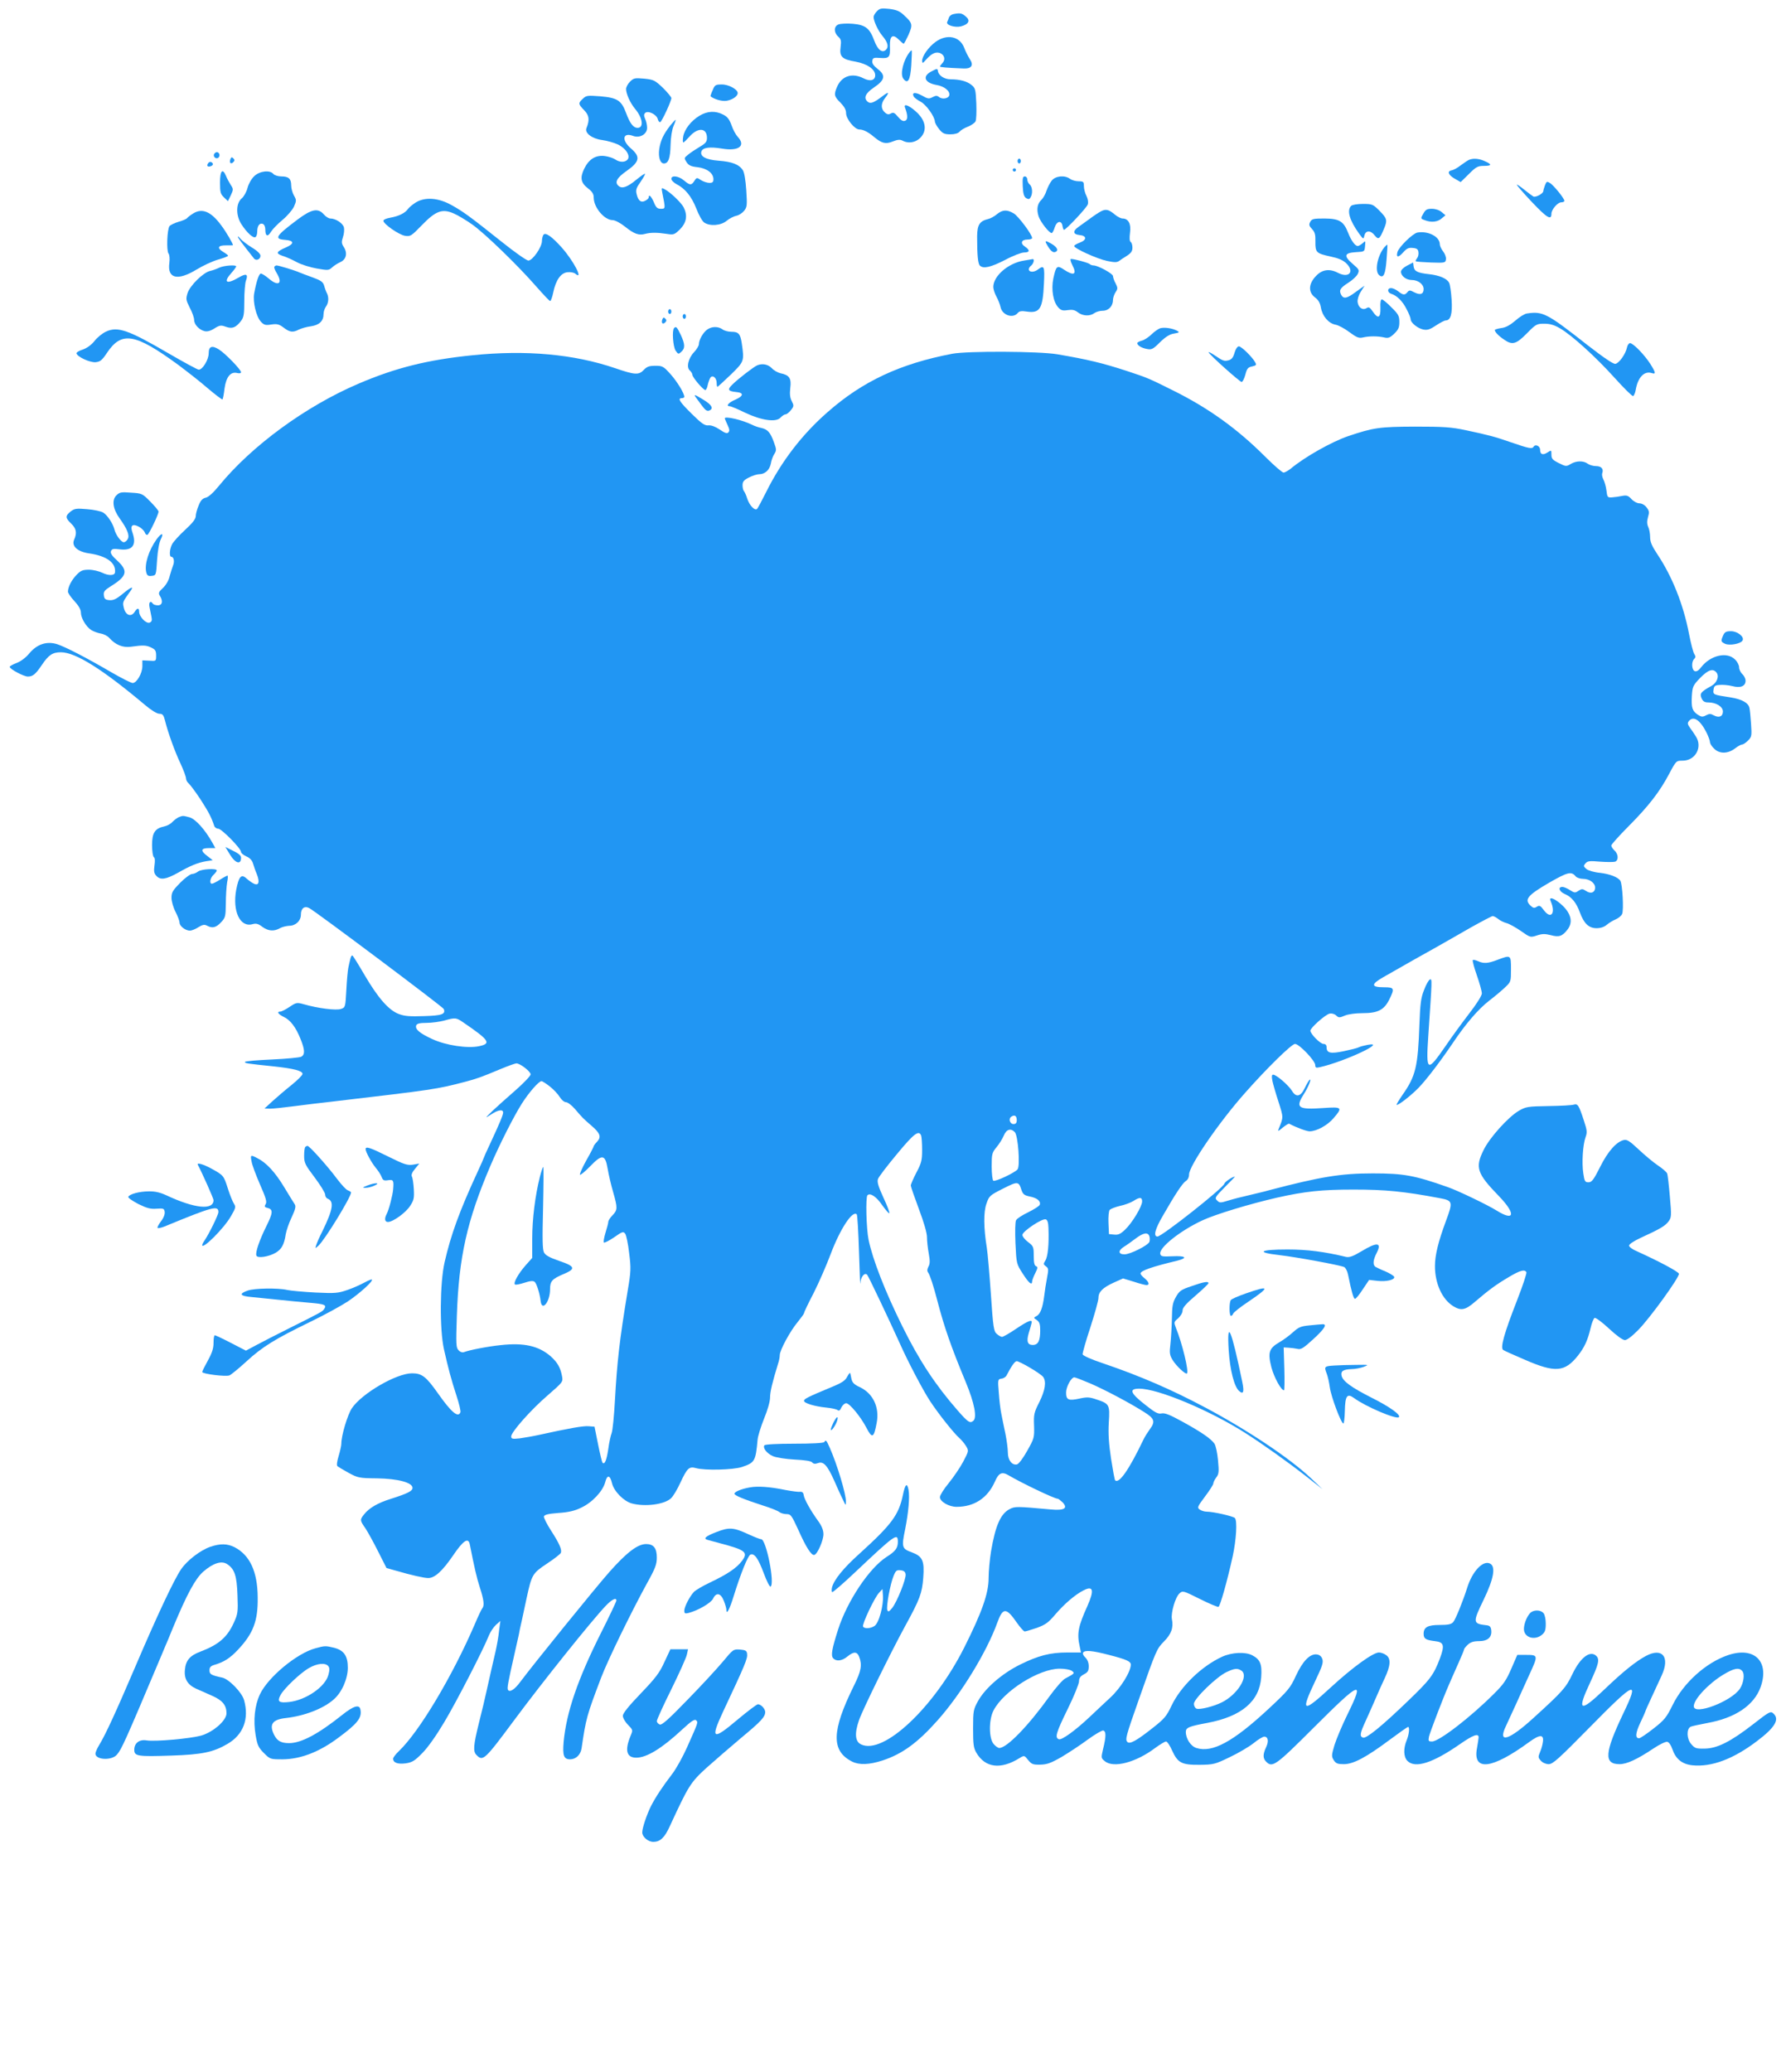 <?xml version="1.0" standalone="no"?>
<!DOCTYPE svg PUBLIC "-//W3C//DTD SVG 20010904//EN"
 "http://www.w3.org/TR/2001/REC-SVG-20010904/DTD/svg10.dtd">
<svg version="1.0" xmlns="http://www.w3.org/2000/svg"
 width="1104pt" height="1280pt" viewBox="0 0 1104 1280"
 preserveAspectRatio="xMidYMid meet">
<g transform="translate(0,1280) scale(0.1,-0.1)"
fill="#2196f3" stroke="none">
<path d="M5421 12731 c-12 -12 -21 -28 -21 -36 0 -25 28 -85 54 -116 34 -40
41 -68 23 -86 -23 -23 -51 -2 -72 54 -29 79 -55 99 -133 106 -36 3 -76 1 -89
-4 -29 -11 -30 -49 -2 -75 18 -16 20 -26 15 -65 -8 -59 9 -76 93 -90 71 -13
121 -47 121 -84 0 -32 -31 -40 -72 -19 -70 36 -135 15 -164 -53 -20 -47 -18
-59 21 -97 24 -25 35 -44 35 -65 0 -36 53 -101 82 -101 24 0 54 -15 92 -47 47
-39 71 -45 115 -27 30 12 44 13 60 5 48 -26 109 -3 131 49 17 42 -2 92 -53
135 -44 38 -74 46 -62 18 17 -46 17 -73 0 -79 -13 -5 -25 2 -44 24 -21 26 -29
29 -44 21 -14 -8 -23 -7 -38 7 -25 22 -24 55 1 87 29 37 24 43 -12 15 -56 -43
-77 -51 -94 -37 -28 23 -15 53 39 89 68 46 73 75 22 114 -25 20 -35 34 -33 49
3 20 8 22 49 19 56 -4 63 4 60 73 -2 64 17 78 55 40 14 -14 27 -25 30 -25 3 0
16 25 30 55 27 63 25 72 -28 121 -26 25 -45 33 -90 39 -49 5 -59 4 -77 -14z"/>
<path d="M5894 12713 c-12 -2 -25 -12 -28 -21 -3 -9 -8 -22 -11 -28 -9 -19 48
-36 85 -27 49 13 60 37 29 62 -24 20 -34 22 -75 14z"/>
<path d="M5783 12541 c-44 -32 -83 -88 -83 -117 1 -17 4 -16 24 7 13 15 32 32
43 37 45 25 92 -21 59 -57 -9 -10 -16 -20 -16 -22 0 -4 41 -8 144 -12 52 -3
67 20 40 59 -10 16 -26 47 -34 69 -27 71 -107 87 -177 36z"/>
<path d="M5623 12478 c-39 -49 -60 -135 -40 -163 28 -38 44 -12 50 82 3 48 4
89 3 91 -2 1 -8 -3 -13 -10z"/>
<path d="M5758 12359 c-59 -30 -43 -71 31 -84 48 -8 84 -37 79 -63 -4 -21 -44
-28 -64 -11 -12 9 -20 9 -39 -1 -22 -12 -30 -11 -65 9 -41 23 -66 21 -52 -5 4
-8 23 -22 42 -32 34 -17 88 -92 89 -124 1 -9 13 -30 27 -47 21 -26 33 -31 69
-31 27 0 47 6 56 16 7 9 30 23 51 31 21 8 43 23 48 33 5 9 7 59 5 111 -4 88
-6 95 -31 115 -27 22 -72 34 -129 34 -37 0 -72 23 -77 49 -3 19 -4 19 -40 0z"/>
<path d="M3894 12295 c-13 -13 -24 -33 -24 -45 0 -30 26 -87 56 -123 47 -56
55 -117 15 -117 -26 0 -47 27 -71 92 -29 78 -54 94 -160 103 -78 6 -87 5 -107
-15 -30 -27 -29 -33 8 -71 31 -32 35 -59 14 -111 -12 -30 35 -65 96 -73 30 -4
73 -16 97 -27 50 -23 81 -71 61 -94 -15 -18 -49 -18 -76 1 -12 8 -41 18 -65
21 -56 7 -98 -19 -127 -79 -27 -56 -21 -87 25 -122 25 -19 34 -34 34 -56 0
-61 66 -139 117 -139 14 0 47 -17 76 -40 56 -45 85 -56 125 -45 34 9 74 9 133
0 44 -7 48 -5 83 29 40 41 47 85 22 135 -16 30 -81 92 -116 111 -22 12 -22 11
-16 -21 20 -100 20 -99 -9 -99 -21 0 -30 7 -43 40 -16 37 -32 53 -32 30 0 -5
-9 -14 -21 -20 -26 -15 -45 0 -54 42 -6 25 -1 39 25 75 17 25 29 47 27 49 -2
3 -26 -14 -53 -36 -56 -46 -88 -58 -110 -39 -27 22 -11 51 51 94 79 56 85 86
26 137 -61 52 -52 103 13 78 41 -15 86 11 86 50 0 16 -5 41 -12 55 -8 19 -9
28 0 37 17 17 71 -9 78 -38 3 -13 11 -21 16 -18 11 7 68 130 68 148 0 6 -24
35 -52 63 -50 47 -57 51 -116 57 -58 5 -65 4 -88 -19z"/>
<path d="M4405 12242 c-9 -19 -14 -36 -13 -37 22 -18 70 -32 98 -28 37 6 70
28 70 48 0 23 -57 54 -99 53 -38 0 -43 -3 -56 -36z"/>
<path d="M4324 12085 c-52 -31 -94 -85 -101 -130 -3 -19 -3 -35 1 -35 4 0 20
16 37 35 53 60 109 56 109 -7 0 -24 -8 -34 -46 -56 -25 -15 -57 -36 -71 -48
-25 -20 -25 -21 -9 -46 13 -20 28 -27 68 -31 58 -7 98 -37 98 -74 0 -18 -5
-23 -25 -23 -14 0 -37 8 -52 17 -25 17 -27 17 -41 -5 -18 -28 -27 -28 -64 3
-33 28 -78 34 -78 10 0 -9 15 -24 32 -33 54 -28 92 -75 122 -150 15 -40 37
-79 49 -87 35 -24 104 -19 139 11 17 14 44 28 60 31 16 3 37 17 48 31 18 22
19 35 13 126 -4 62 -12 110 -21 124 -23 36 -67 53 -150 59 -79 6 -117 27 -106
58 9 24 52 29 126 17 105 -18 151 17 97 74 -11 12 -28 43 -37 70 -14 38 -26
53 -52 66 -48 25 -98 22 -146 -7z"/>
<path d="M4142 12023 c-41 -53 -59 -91 -67 -144 -7 -50 6 -89 29 -89 27 0 39
31 41 113 1 49 9 97 19 120 9 20 14 37 12 37 -2 0 -18 -17 -34 -37z"/>
<path d="M1324 11849 c-10 -17 13 -36 27 -22 12 12 4 33 -11 33 -5 0 -12 -5
-16 -11z"/>
<path d="M1424 11816 c-8 -22 3 -33 18 -18 9 9 9 15 0 24 -9 9 -13 7 -18 -6z"/>
<path d="M6290 11805 c0 -8 5 -15 10 -15 6 0 10 7 10 15 0 8 -4 15 -10 15 -5
0 -10 -7 -10 -15z"/>
<path d="M9080 11812 c-9 -4 -31 -19 -50 -33 -19 -15 -44 -29 -55 -31 -31 -5
-24 -28 17 -52 l37 -21 51 50 c45 45 55 50 94 50 50 0 49 10 0 31 -35 15 -69
17 -94 6z"/>
<path d="M1285 11789 c-10 -15 1 -23 20 -15 9 3 13 10 10 16 -8 13 -22 13 -30
-1z"/>
<path d="M6260 11750 c0 -5 5 -10 10 -10 6 0 10 5 10 10 0 6 -4 10 -10 10 -5
0 -10 -4 -10 -10z"/>
<path d="M1360 11672 c0 -60 3 -71 25 -92 l24 -23 18 37 c16 35 16 38 -1 64
-9 15 -23 39 -29 55 -21 50 -37 33 -37 -41z"/>
<path d="M1572 11712 c-18 -17 -35 -47 -42 -73 -6 -24 -22 -53 -35 -64 -37
-30 -38 -106 -3 -160 33 -52 74 -89 87 -80 6 3 11 18 11 33 0 36 14 56 34 49
10 -4 16 -18 16 -36 0 -41 15 -47 35 -13 10 16 41 48 71 73 29 24 61 61 71 82
16 37 16 41 0 69 -9 16 -17 44 -17 62 0 42 -16 56 -61 56 -20 0 -42 7 -49 15
-21 26 -84 19 -118 -13z"/>
<path d="M6322 11649 c2 -46 8 -65 21 -73 14 -8 20 -8 27 4 15 23 12 66 -5 80
-8 7 -15 21 -15 31 0 11 -7 19 -15 19 -13 0 -15 -11 -13 -61z"/>
<path d="M6501 11684 c-11 -14 -25 -42 -32 -62 -6 -20 -20 -45 -30 -55 -27
-25 -33 -60 -19 -104 12 -35 65 -103 81 -103 4 0 13 16 19 36 13 40 43 44 48
6 2 -12 6 -22 9 -22 12 0 141 137 147 157 4 13 1 34 -8 52 -9 17 -16 44 -16
61 0 27 -3 30 -33 30 -18 0 -42 7 -53 15 -32 24 -89 19 -113 -11z"/>
<path d="M9550 11655 c-5 -14 -10 -30 -10 -35 0 -16 -48 -42 -62 -34 -7 4 -32
23 -56 42 -23 19 -44 33 -46 31 -2 -2 40 -51 94 -108 93 -98 120 -114 120 -72
0 26 38 71 61 71 10 0 19 4 19 9 0 15 -63 92 -87 109 -21 13 -23 12 -33 -13z"/>
<path d="M2570 11549 c-19 -12 -41 -30 -48 -40 -18 -26 -58 -45 -109 -54 -24
-4 -43 -12 -43 -19 0 -20 96 -87 134 -93 33 -5 39 -1 103 65 87 90 127 104
198 73 26 -11 77 -42 114 -68 79 -56 282 -253 393 -380 45 -51 84 -93 89 -93
4 0 13 24 19 54 16 76 47 120 88 124 19 2 40 -2 48 -9 54 -45 -10 79 -84 162
-61 68 -101 96 -113 78 -5 -8 -9 -25 -9 -38 0 -38 -58 -121 -84 -121 -12 1
-85 52 -166 117 -196 156 -238 187 -313 228 -79 43 -160 49 -217 14z"/>
<path d="M8352 11528 c-28 -28 -10 -89 48 -170 28 -38 28 -38 34 -13 8 33 39
33 64 0 23 -28 30 -23 56 39 23 55 21 65 -26 113 -41 41 -45 43 -103 43 -34 0
-66 -5 -73 -12z"/>
<path d="M6807 11495 c-14 -7 -46 -28 -71 -47 -25 -18 -57 -41 -71 -51 -35
-25 -32 -45 7 -49 46 -4 48 -30 3 -47 -19 -7 -35 -16 -35 -21 0 -15 141 -79
202 -92 47 -10 63 -10 76 0 9 7 32 22 50 33 24 16 32 28 32 49 0 16 -5 32 -11
35 -7 5 -8 25 -4 57 8 54 -10 88 -46 88 -10 0 -30 10 -46 23 -39 33 -57 37
-86 22z"/>
<path d="M8798 11480 c-17 -30 -17 -31 8 -40 40 -16 80 -12 105 10 l24 20 -24
20 c-14 12 -38 20 -60 20 -30 0 -39 -5 -53 -30z"/>
<path d="M1194 11481 c-18 -11 -34 -24 -38 -29 -3 -5 -26 -15 -51 -22 -24 -7
-50 -19 -57 -27 -15 -19 -20 -153 -6 -170 6 -8 8 -31 5 -57 -14 -97 50 -113
167 -42 39 24 99 52 134 62 34 10 62 20 62 24 0 3 -14 14 -31 24 -40 24 -32
41 20 40 22 0 41 0 41 1 0 10 -41 81 -72 122 -63 86 -118 109 -174 74z"/>
<path d="M1840 11444 c-136 -102 -148 -121 -78 -126 57 -4 59 -24 5 -47 -60
-26 -64 -37 -20 -52 21 -6 61 -24 88 -39 28 -15 83 -32 123 -39 69 -12 75 -12
95 7 12 11 36 26 52 33 36 17 44 56 20 93 -14 21 -15 31 -5 61 7 20 9 47 6 60
-7 26 -51 55 -84 55 -10 0 -28 11 -40 25 -36 41 -75 34 -162 -31z"/>
<path d="M6163 11477 c-15 -13 -40 -27 -54 -30 -54 -13 -68 -36 -69 -107 0
-117 5 -169 17 -181 21 -21 66 -11 156 35 48 26 101 46 117 46 36 0 38 14 6
36 -31 20 -23 44 15 44 16 0 29 4 29 9 0 22 -84 134 -113 152 -42 25 -69 24
-104 -4z"/>
<path d="M8099 11429 c-9 -17 -7 -25 11 -44 18 -19 22 -35 21 -78 -1 -67 6
-73 94 -92 48 -10 76 -22 97 -42 53 -51 17 -94 -51 -59 -53 28 -99 21 -137
-20 -46 -48 -48 -100 -5 -132 20 -15 31 -33 36 -62 9 -53 47 -98 90 -106 18
-3 57 -24 86 -46 45 -33 58 -39 84 -33 38 9 92 9 131 0 25 -6 36 -2 62 23 26
25 32 38 32 72 0 38 -6 49 -49 91 -26 27 -53 49 -59 49 -7 0 -11 -19 -9 -52 2
-63 -15 -71 -48 -22 -17 25 -24 29 -38 20 -24 -15 -51 4 -55 38 -2 15 6 42 20
64 l23 37 -52 -37 c-57 -43 -78 -47 -93 -19 -14 28 -6 42 46 75 25 16 51 40
57 54 11 23 8 28 -32 62 -57 49 -51 68 21 72 53 3 53 3 56 38 3 33 3 34 -15
17 -11 -9 -24 -17 -30 -17 -16 0 -40 32 -59 80 -28 73 -55 89 -146 90 -68 0
-79 -2 -89 -21z"/>
<path d="M8761 11363 c-29 -6 -115 -90 -123 -121 -9 -34 6 -35 36 -1 21 24 34
30 59 27 25 -2 33 -8 35 -26 2 -13 -2 -30 -9 -38 -6 -8 -10 -16 -8 -18 2 -3
45 -6 94 -8 87 -3 90 -2 93 20 2 12 -6 34 -17 48 -12 15 -21 35 -21 45 0 47
-73 84 -139 72z"/>
<path d="M1470 11337 c0 -6 34 -51 100 -134 14 -17 40 -5 40 17 0 11 -20 31
-52 50 -29 18 -61 42 -70 53 -10 12 -18 19 -18 14z"/>
<path d="M6469 11293 c22 -41 39 -56 54 -50 22 8 13 29 -22 50 -37 22 -44 21
-32 0z"/>
<path d="M8558 11273 c-44 -53 -62 -149 -33 -173 27 -22 39 4 46 98 4 48 6 88
5 90 -2 1 -10 -6 -18 -15z"/>
<path d="M6330 11190 c-97 -15 -190 -95 -190 -163 0 -14 9 -41 19 -59 10 -18
22 -48 26 -66 10 -49 76 -72 106 -36 10 12 23 14 56 9 81 -12 99 17 106 173 5
107 2 116 -37 87 -40 -30 -79 -6 -41 25 15 13 21 41 8 39 -5 -1 -28 -5 -53 -9z"/>
<path d="M6629 11161 c30 -57 9 -68 -52 -27 -43 29 -49 24 -66 -55 -14 -67 -1
-145 31 -179 17 -18 28 -21 58 -16 29 4 44 1 63 -14 30 -23 74 -25 101 -5 11
8 34 15 52 15 37 0 64 29 64 68 0 12 7 33 16 47 14 21 14 26 0 54 -9 16 -16
37 -16 45 0 15 -93 66 -121 66 -8 0 -19 4 -24 9 -10 8 -93 31 -115 31 -6 0 -2
-17 9 -39z"/>
<path d="M8698 11159 c-23 -12 -38 -27 -38 -38 0 -26 32 -51 66 -51 40 0 74
-26 74 -56 0 -32 -21 -39 -58 -20 -26 14 -31 14 -42 1 -16 -20 -27 -19 -57 5
-14 11 -34 20 -44 20 -25 0 -24 -27 0 -35 36 -11 72 -47 96 -96 14 -26 25 -54
25 -62 0 -21 43 -56 78 -63 25 -5 41 0 78 25 26 17 53 31 60 31 31 0 43 40 37
129 -3 47 -10 94 -15 103 -13 27 -60 47 -125 54 -72 8 -91 18 -95 48 l-3 24
-37 -19z"/>
<path d="M1355 11146 c-16 -8 -42 -17 -56 -20 -42 -9 -123 -89 -139 -135 -12
-38 -11 -44 13 -92 15 -28 27 -62 27 -75 0 -29 30 -61 64 -70 17 -4 37 1 62
17 32 20 40 21 70 10 39 -14 61 -6 93 35 18 23 21 41 21 125 0 54 5 110 10
124 16 42 2 48 -45 20 -75 -44 -97 -30 -45 28 17 19 30 37 30 41 0 11 -75 6
-105 -8z"/>
<path d="M1696 11152 c-3 -5 4 -23 15 -40 39 -66 9 -84 -51 -32 -19 16 -40 29
-47 30 -12 0 -28 -47 -42 -124 -9 -52 13 -143 42 -174 19 -20 28 -23 64 -17
36 5 48 2 76 -19 38 -29 57 -32 95 -12 15 7 48 17 74 20 53 8 78 33 78 76 0
15 7 35 15 46 16 22 19 56 6 82 -5 9 -13 30 -17 46 -7 24 -20 33 -69 51 -33
12 -71 26 -85 32 -29 13 -128 43 -141 43 -4 0 -10 -4 -13 -8z"/>
<path d="M4130 10875 c0 -8 5 -15 10 -15 6 0 10 7 10 15 0 8 -4 15 -10 15 -5
0 -10 -7 -10 -15z"/>
<path d="M9438 10863 c-14 -2 -47 -22 -72 -45 -32 -27 -59 -42 -86 -45 -22 -3
-40 -9 -40 -12 0 -12 24 -37 57 -59 51 -36 75 -29 141 38 56 57 61 60 108 60
35 0 62 -8 96 -28 72 -41 224 -179 339 -307 57 -63 108 -114 114 -112 5 2 13
19 16 38 13 77 53 119 99 104 27 -9 25 3 -9 57 -36 56 -106 128 -125 128 -7 0
-16 -12 -19 -27 -8 -40 -49 -98 -72 -101 -13 -2 -73 39 -171 115 -252 198
-277 211 -376 196z"/>
<path d="M4220 10845 c0 -8 5 -15 10 -15 6 0 10 7 10 15 0 8 -4 15 -10 15 -5
0 -10 -7 -10 -15z"/>
<path d="M4094 10826 c-8 -22 3 -33 18 -18 9 9 9 15 0 24 -9 9 -13 7 -18 -6z"/>
<path d="M4167 10773 c-14 -13 -7 -114 9 -139 16 -23 18 -24 35 -8 25 22 24
47 -3 105 -23 48 -29 55 -41 42z"/>
<path d="M4372 10764 c-25 -17 -52 -64 -52 -91 0 -9 -13 -31 -29 -48 -36 -37
-50 -95 -27 -114 9 -8 16 -20 16 -27 0 -15 67 -94 80 -94 5 0 12 15 15 33 4
17 12 38 17 45 15 17 38 -4 38 -34 0 -13 2 -24 5 -24 2 0 39 34 82 75 84 82
84 83 68 195 -9 58 -20 70 -64 70 -20 0 -45 7 -55 15 -26 19 -66 19 -94 -1z"/>
<path d="M7172 10772 c-12 -4 -37 -21 -55 -39 -18 -17 -45 -35 -60 -38 -15 -4
-27 -11 -27 -15 0 -14 26 -30 59 -36 29 -6 38 -2 81 41 35 34 60 50 87 54 34
6 36 8 18 18 -29 15 -76 22 -103 15z"/>
<path d="M655 10751 c-22 -10 -54 -36 -71 -58 -20 -25 -47 -44 -73 -53 -23 -7
-40 -18 -38 -24 7 -22 82 -56 117 -54 29 3 40 11 70 56 91 137 173 124 440
-71 52 -39 135 -103 183 -145 48 -41 90 -72 92 -70 3 2 9 33 13 68 10 72 38
106 79 95 13 -3 23 -1 23 5 0 16 -98 117 -137 141 -43 27 -63 19 -63 -24 0
-40 -39 -103 -62 -101 -9 1 -92 46 -185 100 -249 145 -315 169 -388 135z"/>
<path d="M7631 10620 c-8 -29 -18 -41 -36 -46 -28 -7 -34 -5 -89 32 -21 14
-37 22 -35 17 6 -16 193 -183 204 -183 6 0 16 20 23 45 10 39 17 46 42 51 25
6 28 9 19 25 -17 32 -85 99 -101 99 -9 0 -20 -16 -27 -40z"/>
<path d="M5885 10614 c-319 -61 -552 -169 -769 -360 -156 -136 -285 -303 -380
-494 -26 -52 -51 -99 -56 -104 -14 -14 -47 21 -61 63 -6 20 -15 40 -20 46 -5
5 -9 22 -9 37 0 22 8 32 40 48 21 11 50 20 62 20 37 0 65 26 73 66 3 20 13 47
22 60 13 21 13 28 -3 71 -22 62 -39 80 -78 89 -17 3 -42 12 -56 19 -60 30
-170 56 -170 40 0 -2 8 -20 17 -40 13 -27 14 -38 5 -47 -8 -8 -21 -4 -53 18
-27 18 -51 27 -69 26 -23 -3 -42 10 -104 71 -75 74 -90 97 -61 97 8 0 15 4 15
8 0 22 -44 94 -85 140 -44 49 -50 52 -94 52 -38 0 -52 -5 -71 -25 -31 -33 -55
-32 -177 10 -255 87 -551 114 -883 80 -276 -28 -474 -77 -705 -176 -325 -139
-659 -383 -861 -630 -35 -43 -65 -70 -82 -74 -20 -4 -32 -17 -44 -48 -10 -23
-18 -53 -18 -66 0 -17 -20 -43 -66 -85 -36 -33 -72 -73 -80 -88 -16 -30 -19
-78 -5 -78 15 0 21 -29 11 -53 -5 -12 -14 -42 -21 -66 -6 -27 -23 -56 -42 -74
-26 -24 -29 -31 -19 -48 21 -33 15 -59 -12 -59 -14 0 -28 5 -31 10 -14 22 -27
9 -21 -20 3 -16 9 -43 12 -60 5 -23 2 -31 -11 -37 -22 -8 -65 37 -65 68 0 25
-12 24 -28 -2 -21 -33 -55 -21 -66 23 -9 38 -10 36 40 106 25 34 4 26 -50 -19
-38 -31 -56 -39 -80 -37 -25 2 -32 8 -34 30 -3 22 4 31 40 54 104 64 112 96
43 160 -33 30 -44 46 -39 59 6 14 15 16 53 11 79 -10 107 25 80 103 -16 44 -1
58 39 37 17 -9 33 -25 37 -36 4 -11 11 -17 17 -14 11 7 68 126 68 143 0 6 -23
34 -51 62 -49 50 -52 51 -119 55 -61 5 -71 3 -91 -17 -29 -29 -21 -84 20 -141
48 -67 63 -105 51 -128 -6 -11 -17 -20 -25 -20 -16 0 -50 45 -58 80 -10 37
-43 87 -69 103 -13 8 -57 18 -99 21 -67 6 -79 4 -102 -14 -34 -27 -34 -40 3
-75 32 -31 37 -58 18 -100 -17 -39 21 -74 93 -84 109 -16 166 -58 160 -117 -2
-21 -40 -22 -78 -3 -21 10 -58 19 -83 19 -39 0 -51 -5 -77 -32 -31 -32 -53
-75 -53 -104 0 -8 18 -34 40 -58 27 -29 40 -53 40 -71 0 -33 32 -87 63 -107
12 -8 38 -18 58 -22 20 -3 44 -15 54 -27 40 -44 83 -61 133 -55 77 11 96 10
127 -5 25 -12 30 -20 30 -49 0 -35 0 -35 -42 -32 l-43 2 0 -36 c0 -44 -35
-104 -60 -104 -9 0 -69 30 -131 66 -156 91 -286 158 -336 174 -64 20 -124 0
-171 -56 -22 -27 -53 -50 -79 -60 -24 -9 -43 -20 -43 -24 0 -14 87 -60 112
-60 31 0 48 14 87 72 41 61 66 78 117 78 91 0 257 -104 522 -327 38 -32 73
-53 87 -53 20 0 26 -7 35 -42 18 -73 60 -190 96 -266 19 -41 34 -82 34 -92 0
-10 8 -24 17 -31 9 -8 42 -52 73 -99 50 -78 66 -108 84 -162 3 -10 14 -18 25
-18 20 0 141 -122 141 -144 0 -7 15 -19 32 -27 22 -9 36 -24 42 -44 5 -16 15
-47 24 -67 19 -49 11 -73 -20 -57 -13 6 -33 21 -45 32 -32 29 -47 11 -63 -71
-24 -132 24 -234 101 -212 22 6 35 3 60 -16 37 -27 72 -30 109 -9 14 8 40 14
57 15 41 0 73 31 73 69 0 39 22 56 52 40 43 -23 826 -610 831 -623 13 -32 -11
-41 -122 -44 -87 -3 -119 -1 -156 13 -63 24 -128 99 -211 240 -37 64 -71 118
-75 121 -5 3 -11 -8 -14 -23 -4 -15 -9 -39 -12 -53 -3 -14 -9 -74 -12 -135 -6
-108 -6 -110 -34 -119 -29 -10 -142 4 -228 29 -44 12 -47 12 -89 -16 -24 -16
-49 -29 -57 -29 -24 0 -14 -16 21 -33 41 -19 75 -64 104 -137 27 -67 28 -96 4
-109 -9 -5 -91 -13 -180 -17 -89 -4 -165 -10 -167 -15 -6 -8 15 -11 180 -28
120 -13 175 -27 175 -46 0 -8 -30 -38 -67 -68 -38 -30 -90 -75 -118 -100 l-50
-46 35 -1 c19 0 84 7 145 15 60 8 169 21 240 29 630 74 644 76 820 122 72 19
103 30 217 78 48 20 93 36 100 36 23 0 88 -50 88 -68 0 -9 -42 -53 -92 -97
-51 -44 -115 -102 -143 -128 -49 -48 -49 -48 -10 -23 44 29 75 34 75 12 0 -14
-19 -61 -81 -194 -22 -46 -39 -85 -39 -87 0 -2 -15 -36 -34 -77 -117 -253
-169 -397 -208 -568 -29 -127 -31 -413 -4 -535 27 -121 46 -191 78 -289 16
-49 27 -95 24 -102 -14 -36 -57 1 -138 116 -74 105 -100 125 -161 125 -97 0
-311 -125 -372 -216 -27 -41 -65 -168 -65 -218 0 -13 -8 -48 -17 -78 -10 -33
-13 -57 -7 -62 5 -4 36 -23 69 -41 57 -31 66 -33 175 -34 130 -2 220 -26 220
-59 0 -19 -28 -34 -135 -68 -80 -25 -133 -56 -164 -95 -27 -34 -27 -37 8 -87
15 -23 51 -88 79 -144 l51 -101 53 -15 c103 -30 180 -47 205 -47 40 0 87 42
154 140 63 93 94 113 103 68 29 -146 42 -204 62 -266 25 -76 29 -112 16 -128
-5 -5 -26 -49 -47 -99 -139 -322 -343 -664 -469 -784 -20 -19 -36 -40 -36 -47
0 -25 28 -35 77 -29 41 6 56 15 104 64 34 34 88 111 136 192 76 127 241 448
275 534 9 22 28 51 43 65 l28 25 -8 -60 c-3 -33 -13 -89 -21 -125 -17 -73 -35
-151 -58 -255 -8 -38 -29 -125 -46 -192 -34 -138 -37 -175 -14 -197 39 -40 50
-30 231 214 182 245 477 613 567 708 38 40 66 54 66 33 0 -6 -42 -95 -94 -198
-145 -288 -215 -493 -232 -676 -7 -84 1 -107 40 -107 36 0 65 28 71 68 27 185
32 203 121 437 41 108 186 405 283 582 52 93 61 118 61 160 0 58 -20 83 -66
83 -52 0 -119 -51 -225 -170 -87 -98 -468 -568 -554 -683 -33 -45 -64 -65 -75
-48 -6 11 -1 40 40 221 12 52 24 106 27 120 2 14 10 52 18 85 7 33 21 96 30
140 32 147 36 154 126 214 44 29 83 59 86 67 7 20 -9 57 -62 139 -25 39 -44
77 -43 85 3 11 24 17 89 22 62 4 102 13 142 33 67 31 133 101 148 157 12 48
30 45 42 -6 12 -50 72 -111 122 -125 82 -22 202 -7 243 32 13 12 39 55 58 97
42 90 54 101 97 89 54 -15 228 -11 283 7 80 27 85 36 97 169 2 22 20 80 40
130 22 53 37 106 37 130 0 36 15 97 50 211 6 17 10 40 10 51 0 31 65 150 111
205 21 26 39 50 39 55 0 5 26 60 59 123 32 63 79 171 105 240 59 157 136 274
162 247 4 -4 10 -109 14 -235 4 -125 7 -211 8 -191 2 39 26 69 42 53 8 -8 135
-276 202 -424 49 -111 144 -291 186 -355 51 -78 147 -199 182 -230 13 -11 31
-33 41 -49 18 -30 18 -30 -17 -97 -19 -36 -60 -96 -90 -133 -30 -36 -54 -75
-54 -86 0 -28 56 -60 103 -60 109 0 191 54 236 154 24 56 44 65 85 41 83 -49
284 -145 304 -145 5 0 18 -11 31 -23 34 -37 9 -51 -76 -43 -209 19 -219 19
-252 2 -56 -29 -88 -102 -115 -261 -8 -49 -15 -124 -15 -165 0 -95 -41 -211
-151 -430 -187 -371 -499 -664 -637 -598 -37 17 -42 67 -13 150 21 62 197 420
286 583 90 164 104 202 111 297 8 105 -4 132 -71 157 -61 22 -64 31 -41 142
21 107 29 198 21 244 -9 47 -21 36 -35 -33 -26 -123 -69 -181 -272 -365 -95
-85 -154 -158 -166 -205 -3 -13 -3 -26 1 -29 3 -3 67 52 142 123 248 234 264
245 264 188 0 -39 -15 -59 -69 -93 -108 -69 -245 -275 -301 -451 -38 -119 -44
-158 -31 -174 19 -23 55 -19 89 9 39 32 60 32 73 -2 19 -50 13 -87 -33 -179
-138 -279 -141 -402 -11 -468 44 -22 106 -20 189 7 121 40 215 108 338 246
146 163 306 425 371 606 34 94 55 94 120 0 21 -30 43 -55 49 -55 6 0 40 10 75
22 54 20 71 32 115 84 55 64 121 121 174 148 60 31 67 1 24 -96 -57 -126 -66
-170 -48 -250 l8 -38 -84 0 c-107 0 -180 -19 -295 -76 -110 -55 -214 -145
-258 -225 -28 -51 -30 -60 -30 -169 0 -97 3 -120 20 -149 55 -94 151 -106 268
-33 28 17 29 17 52 -12 21 -26 30 -30 75 -29 42 1 65 9 133 48 45 27 118 75
161 107 44 32 87 57 95 56 19 -4 19 -37 -1 -117 -12 -52 -12 -54 12 -73 54
-44 193 -7 312 83 29 21 58 39 66 39 7 0 24 -25 37 -55 35 -77 59 -90 170 -89
86 1 95 3 186 47 53 25 119 64 147 86 28 23 58 41 67 41 24 0 29 -29 11 -66
-20 -43 -20 -68 0 -88 39 -40 58 -27 299 214 287 286 311 295 205 79 -33 -67
-69 -153 -81 -191 -19 -64 -19 -71 -4 -94 13 -20 24 -24 62 -24 59 0 138 42
284 151 58 43 109 79 113 79 11 0 6 -47 -9 -83 -21 -51 -19 -103 5 -127 48
-48 157 -13 325 104 79 55 115 69 115 42 0 -7 -5 -37 -10 -66 -28 -146 91
-133 323 37 66 48 92 48 84 -1 -2 -17 -10 -45 -18 -63 -12 -28 -11 -34 6 -52
10 -12 31 -21 48 -21 26 0 61 32 256 230 279 284 307 295 206 85 -117 -245
-122 -315 -24 -315 45 0 108 29 210 97 37 25 75 43 85 41 10 -2 23 -20 31 -44
21 -62 60 -94 124 -101 118 -12 253 38 399 149 112 84 142 135 102 171 -17 16
-25 12 -126 -67 -138 -107 -221 -149 -299 -150 -53 -1 -61 2 -83 28 -28 32
-30 93 -4 107 8 4 55 14 103 23 173 31 289 109 330 222 56 158 -38 252 -200
198 -137 -46 -275 -170 -343 -307 -39 -79 -51 -94 -119 -147 -42 -33 -82 -60
-89 -60 -25 0 -23 31 7 95 17 36 31 67 31 69 0 3 18 44 41 93 22 48 50 108 61
132 52 114 3 173 -97 120 -62 -33 -140 -95 -256 -206 -154 -147 -174 -138 -89
43 51 110 59 141 38 162 -38 38 -99 -8 -149 -113 -39 -82 -60 -106 -235 -265
-157 -144 -229 -166 -175 -54 10 21 39 84 64 139 25 55 61 136 81 179 54 117
54 121 -17 121 l-58 0 -37 -85 c-30 -70 -48 -97 -107 -155 -147 -147 -340
-295 -383 -295 -22 0 -24 3 -19 30 6 26 83 228 123 320 8 19 19 44 24 55 5 11
23 51 39 88 17 38 31 72 31 76 0 4 10 17 23 29 17 16 36 22 69 22 54 0 81 24
76 67 -2 21 -9 29 -28 31 -87 10 -88 16 -18 160 61 127 75 202 39 221 -43 23
-109 -46 -141 -147 -27 -85 -73 -199 -87 -214 -12 -14 -31 -18 -84 -18 -74 0
-99 -14 -99 -55 0 -30 13 -38 70 -45 55 -6 61 -25 31 -106 -39 -103 -60 -131
-193 -259 -167 -161 -263 -239 -283 -231 -22 8 -19 26 19 108 18 40 45 100 59
133 14 33 39 89 56 125 37 78 40 123 9 144 -12 9 -32 16 -44 16 -36 0 -161
-90 -296 -214 -177 -163 -191 -158 -97 40 42 88 50 112 43 133 -6 18 -18 27
-35 29 -42 5 -87 -42 -129 -133 -34 -74 -47 -90 -166 -201 -221 -206 -351
-276 -449 -244 -35 11 -65 58 -65 99 0 27 20 35 134 56 211 40 321 133 332
282 6 81 -6 110 -56 136 -43 22 -125 18 -185 -9 -128 -59 -256 -183 -313 -302
-31 -66 -45 -82 -115 -137 -101 -80 -143 -103 -158 -88 -15 15 -9 37 69 258
110 313 112 317 157 363 45 45 60 86 49 138 -7 39 21 136 47 159 19 18 23 17
125 -34 58 -29 110 -51 116 -49 10 4 53 155 88 313 22 103 29 220 13 236 -11
11 -133 39 -174 39 -14 0 -33 6 -43 13 -17 12 -14 18 33 81 28 37 51 73 51 80
0 7 8 24 18 37 16 21 18 35 11 106 -4 45 -14 91 -22 103 -22 31 -78 70 -196
135 -78 43 -110 56 -130 52 -23 -5 -41 5 -104 55 -91 71 -100 98 -35 98 117 0
441 -136 662 -278 106 -68 255 -174 369 -263 l102 -80 -74 70 c-127 120 -387
294 -648 433 -214 114 -407 197 -633 274 -73 24 -126 48 -128 56 -1 8 20 83
48 167 27 84 50 166 50 182 0 37 26 63 96 95 l56 25 66 -20 c36 -12 71 -21 79
-21 21 0 15 20 -12 42 -14 11 -25 24 -25 29 0 18 70 42 228 80 67 17 51 31
-30 27 -64 -3 -73 -1 -76 15 -8 39 125 144 261 207 82 38 294 102 460 140 174
39 277 50 474 50 197 0 310 -11 533 -53 80 -15 82 -22 39 -138 -49 -132 -69
-214 -69 -282 0 -108 45 -206 114 -248 48 -29 74 -24 135 29 84 72 129 105
205 150 70 42 100 51 111 32 4 -6 -23 -86 -59 -178 -78 -200 -104 -291 -84
-303 7 -5 67 -32 133 -60 188 -82 247 -77 328 24 41 52 61 95 79 171 7 32 19
61 25 63 7 3 47 -27 89 -66 46 -43 85 -71 98 -71 13 0 45 24 83 63 73 74 255
326 251 347 -3 13 -123 77 -260 139 -27 11 -48 27 -48 35 0 9 31 29 72 48 120
55 150 73 171 100 19 26 20 34 9 155 -6 70 -13 135 -17 143 -3 8 -29 31 -58
50 -28 19 -82 64 -119 99 -54 51 -72 62 -91 57 -46 -11 -98 -70 -146 -166 -40
-80 -52 -95 -72 -95 -21 0 -25 6 -32 55 -10 65 -3 177 14 224 11 30 9 43 -10
101 -31 95 -38 107 -62 100 -11 -4 -81 -8 -157 -9 -130 -2 -140 -4 -185 -30
-65 -39 -179 -165 -216 -241 -54 -109 -42 -145 95 -286 105 -109 97 -158 -14
-89 -58 36 -239 123 -302 145 -207 73 -273 85 -465 85 -195 0 -320 -20 -640
-104 -27 -8 -84 -21 -125 -31 -41 -9 -99 -24 -128 -33 -48 -15 -54 -15 -69 1
-16 15 -12 21 48 82 36 36 64 65 62 65 -14 0 -62 -32 -65 -44 -6 -26 -386
-326 -413 -326 -27 0 -16 45 34 130 75 131 120 199 141 213 12 7 20 23 20 40
0 53 182 319 344 502 135 153 290 305 311 305 26 0 125 -104 125 -131 0 -16 5
-18 28 -13 155 35 424 162 295 138 -21 -4 -45 -10 -54 -15 -9 -5 -51 -15 -93
-24 -83 -17 -106 -12 -106 26 0 12 -7 19 -19 19 -20 0 -81 62 -81 82 0 17 91
98 118 105 14 3 30 -1 41 -11 16 -15 21 -15 54 -1 21 9 67 15 108 15 95 0 133
19 165 81 36 72 34 79 -30 79 -82 0 -83 18 -6 62 25 14 113 64 195 111 83 46
166 93 185 104 19 11 92 52 161 92 70 39 131 71 136 71 6 0 21 -8 34 -18 13
-11 37 -22 53 -26 15 -4 55 -26 87 -48 58 -41 59 -41 99 -28 33 11 50 11 86 2
51 -14 71 -7 103 34 26 33 27 70 2 110 -34 55 -126 113 -106 67 33 -75 3 -116
-41 -58 -22 30 -28 33 -45 22 -16 -10 -22 -8 -41 10 -36 36 -14 62 116 138
117 67 139 73 166 40 7 -8 27 -15 44 -15 41 0 76 -25 76 -54 0 -31 -27 -41
-56 -21 -21 14 -27 14 -47 1 -20 -14 -25 -13 -52 4 -17 11 -38 20 -47 20 -30
0 -20 -29 15 -44 41 -17 71 -53 93 -114 25 -68 55 -97 103 -97 26 0 48 8 63
21 13 11 37 26 54 33 17 7 36 22 41 34 11 23 2 184 -11 205 -14 22 -65 42
-126 49 -35 3 -71 14 -83 23 -19 16 -20 20 -7 35 12 15 26 17 91 11 42 -3 84
-3 93 0 22 9 20 47 -4 69 -11 10 -20 24 -20 31 0 6 49 61 108 120 123 124 191
211 251 325 42 79 43 79 82 79 80 0 125 85 81 151 -9 15 -25 38 -36 53 -15 21
-16 29 -6 41 28 34 69 7 109 -72 11 -23 21 -49 21 -58 0 -9 11 -27 25 -40 33
-34 85 -33 129 0 18 14 38 25 45 25 7 0 23 11 36 24 23 23 24 30 19 103 -3 43
-7 88 -10 99 -6 31 -47 54 -117 65 -107 16 -109 17 -105 47 3 23 8 28 37 30
19 2 54 -1 78 -7 52 -14 83 -1 83 33 0 13 -9 31 -20 41 -11 10 -20 29 -20 42
0 13 -11 35 -25 48 -49 50 -151 27 -209 -47 -16 -21 -29 -29 -40 -25 -19 8
-22 57 -4 75 10 10 10 17 1 31 -7 11 -21 66 -32 122 -35 184 -105 358 -196
494 -34 51 -45 77 -45 106 0 21 -5 50 -12 64 -8 18 -8 35 -1 60 9 30 8 38 -9
60 -11 15 -30 25 -44 25 -14 0 -36 12 -49 26 -20 22 -30 25 -57 20 -18 -4 -46
-8 -63 -9 -28 -2 -30 0 -35 43 -3 25 -12 55 -19 68 -7 13 -10 30 -7 38 10 26
-5 44 -38 44 -18 0 -41 7 -52 15 -26 19 -70 19 -105 -2 -27 -16 -30 -16 -74 6
-38 19 -45 27 -45 52 0 29 0 29 -25 13 -28 -18 -45 -12 -45 17 0 23 -29 37
-40 19 -9 -15 -27 -12 -140 27 -100 35 -139 45 -280 75 -89 19 -136 22 -315
22 -219 -1 -254 -6 -412 -59 -102 -35 -269 -129 -356 -202 -16 -12 -35 -23
-43 -23 -8 0 -59 44 -113 98 -173 173 -351 301 -571 410 -150 75 -158 78 -285
120 -150 49 -242 71 -430 103 -114 19 -554 21 -650 3z m4725 -1969 c19 -23 3
-64 -31 -83 -65 -36 -74 -47 -61 -76 9 -20 19 -26 42 -26 48 0 90 -26 90 -56
0 -31 -24 -41 -56 -24 -20 11 -28 11 -49 0 -21 -11 -28 -10 -50 4 -34 23 -41
42 -37 116 4 58 7 65 51 111 49 50 79 61 101 34z m-7745 -2163 c160 -109 174
-130 96 -146 -71 -15 -205 5 -289 44 -78 36 -108 61 -99 85 5 11 22 15 64 15
32 0 81 7 108 14 70 20 75 19 120 -12z m534 -395 c23 -18 51 -48 61 -65 11
-18 28 -32 39 -32 10 0 35 -19 55 -42 45 -53 51 -59 103 -104 53 -45 61 -69
34 -98 -12 -12 -21 -25 -21 -28 0 -3 -20 -43 -46 -88 -25 -45 -42 -85 -39 -88
3 -4 31 19 62 51 75 78 94 75 109 -13 6 -36 21 -101 34 -145 28 -98 28 -111
-4 -144 -15 -15 -26 -33 -26 -41 0 -7 -8 -37 -17 -66 -9 -30 -14 -57 -10 -61
4 -3 32 11 63 32 51 36 57 38 69 22 6 -9 18 -63 24 -119 12 -94 11 -115 -9
-233 -51 -309 -65 -434 -79 -680 -5 -93 -14 -183 -20 -199 -6 -15 -16 -60 -21
-99 -10 -68 -22 -98 -35 -85 -4 3 -16 55 -28 114 l-22 109 -36 3 c-33 3 -123
-13 -309 -54 -36 -8 -89 -17 -117 -21 -46 -5 -53 -3 -53 12 0 27 123 166 227
255 93 81 94 82 87 118 -10 53 -28 84 -70 122 -74 64 -164 85 -309 69 -80 -8
-196 -31 -226 -43 -10 -4 -24 0 -34 11 -16 16 -17 34 -11 213 12 363 63 589
207 926 55 129 145 307 194 384 44 70 106 140 122 140 6 0 29 -15 52 -33z
m2886 -208 c0 -17 -6 -24 -20 -24 -23 0 -33 34 -13 46 20 13 33 5 33 -22z
m-12 -74 c20 -20 34 -209 17 -230 -17 -21 -138 -78 -150 -70 -5 3 -10 43 -10
88 0 77 2 85 30 119 17 20 37 53 45 72 16 39 43 47 68 21z m-579 -21 c3 -9 6
-48 6 -88 0 -64 -4 -82 -35 -140 -19 -37 -35 -73 -35 -81 0 -7 23 -72 50 -145
31 -82 50 -148 50 -174 0 -23 5 -69 11 -101 8 -44 8 -64 -2 -81 -8 -16 -9 -27
-2 -36 11 -15 34 -84 58 -178 42 -160 83 -279 175 -500 53 -128 71 -219 46
-239 -20 -17 -33 -8 -96 64 -138 158 -238 309 -343 522 -106 214 -183 412
-208 533 -14 68 -19 263 -7 275 17 17 56 -9 91 -61 22 -30 41 -53 44 -50 4 3
-13 47 -36 96 -32 70 -40 97 -34 115 4 13 57 82 117 154 105 127 136 151 150
115z m620 -336 c9 -27 18 -34 53 -41 45 -9 68 -29 60 -51 -3 -8 -35 -28 -71
-46 -36 -17 -70 -39 -75 -49 -6 -10 -7 -70 -4 -143 6 -125 6 -127 45 -187 37
-58 58 -76 58 -48 0 7 9 30 19 50 16 32 17 39 5 44 -10 4 -14 22 -14 64 0 55
-2 60 -35 85 -19 14 -35 34 -35 44 0 22 124 105 145 96 10 -4 15 -21 16 -53 4
-101 -4 -178 -19 -201 -13 -21 -13 -24 3 -36 17 -12 17 -19 7 -72 -6 -32 -14
-81 -17 -109 -9 -73 -24 -114 -47 -126 -20 -11 -20 -11 1 -25 17 -12 21 -26
21 -65 0 -63 -13 -89 -46 -89 -32 0 -40 22 -25 73 7 23 15 50 17 60 9 28 -16
20 -95 -33 -41 -28 -80 -50 -87 -50 -6 0 -21 8 -32 18 -19 15 -23 38 -37 247
-9 127 -20 255 -25 285 -20 123 -21 223 -2 274 16 47 21 51 102 92 91 46 97
46 114 -8z m746 -71 c0 -31 -62 -134 -106 -175 -27 -26 -42 -33 -67 -30 l-32
3 -3 68 c-2 38 2 74 7 81 6 7 34 18 63 25 29 6 67 20 83 30 40 26 55 25 55 -2z
m45 -216 c3 -10 3 -25 0 -34 -9 -22 -118 -77 -154 -77 -39 0 -41 23 -3 47 15
9 47 32 71 50 49 37 77 42 86 14z m-739 -811 c38 -22 75 -48 82 -57 21 -29 13
-82 -23 -155 -33 -65 -36 -77 -33 -147 2 -74 1 -78 -43 -156 -25 -45 -52 -81
-63 -83 -31 -6 -56 27 -56 73 0 24 -7 76 -15 116 -9 41 -20 96 -25 122 -6 27
-13 86 -16 132 -7 81 -6 83 16 87 13 1 26 10 31 18 30 58 52 90 64 90 7 0 44
-18 81 -40z m372 -97 c95 -41 251 -124 337 -179 62 -39 68 -58 31 -107 -13
-18 -30 -45 -38 -62 -89 -186 -151 -275 -175 -251 -3 3 -14 63 -25 133 -14 93
-18 154 -14 224 7 111 4 116 -78 143 -41 14 -57 15 -102 5 -69 -15 -84 -9 -84
37 0 36 32 94 51 94 6 0 50 -17 97 -37z m-1140 -1180 c4 -28 -53 -170 -83
-208 -20 -24 -25 -26 -30 -13 -8 21 18 162 39 212 13 32 19 37 43 34 20 -2 29
-9 31 -25z m-154 -240 c-10 -39 -25 -70 -38 -79 -24 -16 -62 -19 -71 -4 -8 13
70 178 98 208 l22 24 3 -43 c2 -23 -4 -71 -14 -106z m1411 -258 c109 -28 135
-40 135 -60 0 -44 -63 -145 -127 -204 -38 -35 -95 -89 -128 -120 -87 -82 -172
-144 -190 -137 -26 10 -17 40 55 187 39 79 70 156 70 171 0 20 8 31 30 43 25
13 30 22 30 50 0 22 -8 41 -21 54 -12 11 -18 24 -14 30 10 17 57 13 160 -14z
m-230 -98 c20 -15 18 -17 -39 -47 -17 -8 -60 -58 -98 -110 -132 -184 -264
-320 -311 -320 -8 0 -25 12 -36 26 -29 37 -29 148 0 205 61 120 281 259 410
259 31 0 63 -6 74 -13z m1050 0 c45 -34 -26 -147 -122 -195 -50 -25 -136 -47
-157 -39 -9 4 -16 17 -16 30 0 31 140 167 202 196 51 24 68 25 93 8z m3095 -2
c16 -19 8 -74 -15 -109 -52 -78 -285 -167 -285 -108 0 43 92 141 184 196 65
39 96 45 116 21z"/>
<path d="M3337 5528 c-29 -116 -47 -259 -47 -380 l0 -120 -41 -46 c-44 -50
-77 -108 -66 -118 3 -4 29 1 57 10 37 12 55 14 65 6 12 -10 32 -73 37 -119 8
-67 58 -4 58 72 0 52 12 65 88 97 73 31 66 47 -33 80 -58 20 -83 34 -92 51
-10 18 -11 83 -6 277 3 138 4 252 1 252 -3 0 -12 -28 -21 -62z"/>
<path d="M4681 10543 c-20 -8 -119 -84 -154 -119 -32 -31 -27 -41 22 -46 50
-4 49 -24 -3 -47 -43 -18 -61 -41 -35 -41 7 0 48 -17 93 -39 103 -49 193 -62
221 -31 10 11 24 20 31 20 7 0 22 12 33 26 19 24 19 28 5 56 -11 21 -13 44 -9
81 8 60 -6 80 -61 91 -17 4 -42 18 -54 32 -23 23 -57 30 -89 17z"/>
<path d="M4310 10333 c11 -16 29 -39 39 -52 12 -16 24 -22 34 -18 30 11 18 35
-33 66 -62 38 -67 39 -40 4z"/>
<path d="M968 9468 c-49 -69 -76 -155 -64 -204 5 -20 12 -25 34 -22 27 3 27 4
33 99 4 58 13 108 23 127 21 42 4 41 -26 0z"/>
<path d="M10652 8875 c-16 -36 -15 -40 12 -53 28 -12 95 0 107 20 14 22 -30
58 -71 58 -30 0 -39 -5 -48 -25z"/>
<path d="M1105 7751 c-11 -5 -28 -18 -39 -29 -10 -12 -32 -24 -50 -28 -58 -12
-76 -39 -76 -115 0 -38 5 -71 11 -75 7 -4 8 -22 4 -51 -5 -35 -3 -49 11 -64
25 -28 59 -23 133 18 79 45 123 63 176 72 l40 6 -32 25 c-45 33 -43 50 8 50
l40 0 -18 33 c-46 82 -104 146 -141 157 -42 11 -41 11 -67 1z"/>
<path d="M1419 7524 c35 -59 71 -70 71 -23 0 13 -15 26 -49 42 l-48 24 26 -43z"/>
<path d="M1224 7415 c-10 -8 -27 -15 -37 -15 -10 0 -43 -24 -73 -54 -46 -47
-54 -60 -54 -93 0 -21 11 -60 25 -87 14 -27 25 -57 25 -67 0 -21 36 -49 64
-49 10 0 34 9 52 21 26 16 38 18 53 10 33 -18 56 -13 87 20 27 29 29 35 30
117 0 48 4 106 8 130 5 23 6 42 2 42 -3 0 -24 -11 -46 -25 -22 -14 -44 -25
-50 -25 -17 0 -11 36 10 55 11 10 20 22 20 27 0 14 -95 9 -116 -7z"/>
<path d="M9255 6869 c-58 -22 -84 -24 -120 -7 -14 6 -28 9 -31 6 -3 -4 8 -46
25 -94 17 -49 31 -99 31 -112 0 -13 -32 -65 -79 -125 -43 -56 -108 -145 -144
-198 -116 -168 -123 -164 -108 63 24 353 24 351 10 346 -7 -2 -24 -31 -36 -64
-20 -49 -24 -85 -29 -214 -9 -260 -23 -319 -104 -434 -22 -32 -39 -60 -37 -62
7 -7 88 56 135 104 51 53 134 162 212 277 81 121 158 210 225 262 33 25 77 62
98 82 37 35 37 36 37 113 0 89 0 89 -85 57z"/>
<path d="M7865 6123 c4 -20 21 -79 38 -131 31 -97 31 -94 1 -167 -7 -17 -2
-15 25 8 19 15 36 26 40 24 43 -23 108 -47 126 -47 43 0 111 37 148 81 58 67
53 71 -62 63 -158 -11 -175 1 -122 85 29 45 52 104 35 88 -5 -5 -18 -27 -29
-50 -25 -53 -53 -59 -78 -18 -20 34 -97 101 -117 101 -9 0 -10 -10 -5 -37z"/>
<path d="M1887 5713 c-4 -3 -7 -28 -7 -54 0 -44 6 -56 65 -134 36 -48 65 -95
65 -106 0 -11 7 -22 15 -25 42 -16 33 -68 -32 -201 -17 -33 -34 -72 -38 -85
-8 -23 -7 -23 13 -5 39 35 201 299 202 329 0 4 -9 9 -19 13 -11 3 -41 36 -69
73 -54 73 -169 202 -181 202 -4 0 -11 -3 -14 -7z"/>
<path d="M2260 5700 c0 -17 37 -85 64 -117 14 -17 30 -41 35 -55 8 -21 14 -24
40 -20 33 5 36 -1 31 -58 -3 -35 -26 -125 -39 -149 -16 -30 -13 -51 7 -51 31
0 110 57 137 99 23 35 26 48 23 103 -2 35 -7 70 -12 79 -5 11 2 27 20 48 l26
32 -39 -7 c-35 -5 -54 1 -153 50 -112 56 -140 65 -140 46z"/>
<path d="M1555 5624 c3 -21 27 -84 52 -142 37 -84 44 -108 35 -122 -9 -15 -7
-19 14 -24 33 -9 31 -31 -10 -113 -42 -85 -69 -162 -61 -181 7 -18 78 -7 121
19 35 21 51 51 60 112 4 23 20 71 37 106 23 49 27 68 19 80 -6 9 -36 57 -66
107 -55 91 -109 150 -165 178 -42 22 -44 21 -36 -20z"/>
<path d="M1223 5603 c28 -53 97 -208 97 -218 0 -64 -117 -52 -290 29 -39 18
-71 26 -110 25 -58 0 -121 -17 -127 -34 -2 -6 26 -25 62 -44 53 -26 75 -32
113 -29 43 3 47 1 50 -20 2 -14 -7 -38 -23 -58 -15 -20 -24 -38 -21 -41 3 -3
23 1 43 9 298 123 333 132 333 89 0 -17 -57 -133 -86 -176 -8 -11 -14 -23 -14
-28 0 -30 133 102 176 176 31 53 33 60 20 80 -8 12 -25 54 -37 92 -26 82 -27
83 -101 124 -53 29 -94 40 -85 24z"/>
<path d="M2270 5475 c-31 -12 -32 -14 -10 -14 14 0 39 6 55 14 41 18 3 19 -45
0z"/>
<path d="M8416 5069 c-52 -31 -74 -39 -95 -35 -132 32 -239 46 -363 46 -173 0
-198 -18 -48 -35 98 -11 376 -62 400 -74 8 -5 19 -26 23 -47 22 -109 34 -149
43 -149 5 0 27 26 48 59 l39 58 53 -6 c55 -6 108 7 102 25 -2 6 -26 21 -53 33
-28 11 -56 25 -63 29 -17 12 -15 42 8 86 33 65 3 69 -94 10z"/>
<path d="M2253 4876 c-23 -13 -70 -34 -105 -46 -58 -20 -75 -22 -198 -16 -74
4 -153 11 -175 16 -56 13 -203 11 -244 -4 -57 -20 -48 -34 26 -40 37 -4 113
-11 168 -17 55 -6 139 -14 187 -18 94 -8 108 -13 93 -37 -12 -18 -14 -19 -210
-117 -82 -41 -178 -90 -213 -109 l-62 -33 -93 48 c-50 26 -95 47 -99 47 -5 0
-8 -21 -8 -47 0 -34 -9 -62 -35 -109 -19 -34 -35 -66 -35 -71 0 -12 145 -30
168 -21 9 3 57 42 105 86 99 91 175 138 397 246 85 41 189 98 230 125 73 49
158 126 149 135 -3 3 -23 -6 -46 -18z"/>
<path d="M7364 4853 c-63 -21 -74 -29 -95 -66 -20 -35 -24 -56 -25 -132 -1
-49 -5 -120 -9 -157 -7 -59 -5 -70 14 -102 23 -37 80 -90 88 -82 13 12 -29
186 -69 284 -12 32 -12 35 15 57 15 14 27 34 27 48 0 17 21 42 80 92 44 38 80
72 80 77 0 13 -30 8 -106 -19z"/>
<path d="M7700 4808 c-46 -16 -88 -34 -92 -41 -11 -17 -10 -97 1 -97 5 0 11 6
14 14 3 8 46 42 96 75 134 91 130 101 -19 49z"/>
<path d="M8094 4611 c-52 -5 -67 -11 -101 -42 -22 -20 -61 -49 -86 -63 -63
-37 -71 -63 -48 -154 17 -63 60 -142 78 -142 3 0 4 60 2 133 l-4 132 30 -2
c17 -1 41 -4 55 -7 21 -6 37 4 98 60 71 65 89 95 55 92 -10 0 -45 -4 -79 -7z"/>
<path d="M7595 4458 c8 -123 34 -225 64 -252 27 -24 33 -7 20 56 -68 328 -96
393 -84 196z"/>
<path d="M8248 4363 c-62 -4 -64 -6 -47 -50 6 -15 15 -53 19 -84 8 -59 70
-224 84 -224 4 0 8 35 9 77 2 95 14 111 57 80 70 -52 262 -134 277 -118 14 14
-58 65 -170 121 -124 63 -175 100 -184 134 -7 29 9 40 62 42 22 0 56 7 75 14
34 13 32 13 -45 12 -44 0 -106 -2 -137 -4z"/>
<path d="M5237 4294 c-12 -24 -33 -38 -94 -63 -149 -62 -173 -74 -173 -86 0
-15 67 -35 139 -42 31 -3 62 -10 68 -15 9 -7 16 -3 24 16 7 14 20 26 30 26 21
0 91 -86 125 -152 35 -68 46 -63 63 30 19 96 -22 182 -103 221 -34 15 -47 28
-52 48 -3 16 -7 33 -8 38 -2 6 -10 -4 -19 -21z"/>
<path d="M5162 4029 c-7 -11 -17 -32 -22 -45 -13 -34 6 -22 26 17 18 36 15 59
-4 28z"/>
<path d="M5095 3890 c-4 -6 -77 -10 -185 -10 -106 0 -181 -4 -185 -10 -11 -17
16 -51 53 -67 21 -9 80 -18 134 -21 63 -3 102 -9 109 -18 7 -9 18 -10 35 -4
34 13 58 -13 101 -109 18 -42 42 -94 53 -116 18 -39 19 -39 19 -12 1 45 -54
228 -99 330 -22 50 -25 53 -35 37z"/>
<path d="M4635 3610 c-52 -9 -95 -27 -95 -39 0 -11 57 -34 173 -72 49 -15 96
-34 104 -41 9 -7 29 -13 45 -13 26 0 31 -7 72 -96 48 -108 82 -162 100 -156
19 5 56 89 56 128 0 24 -10 50 -31 79 -48 66 -87 136 -91 162 -2 16 -9 22 -23
21 -11 -2 -51 4 -90 11 -95 20 -172 25 -220 16z"/>
<path d="M4428 3334 c-65 -25 -83 -40 -55 -48 6 -2 41 -11 77 -21 160 -42 177
-56 135 -111 -33 -43 -90 -81 -195 -131 -47 -22 -92 -49 -101 -59 -28 -31 -59
-93 -59 -115 0 -18 4 -20 25 -15 60 15 140 62 153 89 19 40 47 35 66 -13 9
-22 16 -47 16 -56 0 -35 20 2 45 84 43 138 88 251 104 257 24 10 48 -24 82
-115 18 -49 37 -86 42 -83 28 17 -27 293 -58 293 -8 0 -43 14 -80 31 -91 42
-118 44 -197 13z"/>
<path d="M1300 3243 c-61 -21 -142 -83 -180 -138 -44 -64 -148 -285 -285 -606
-121 -283 -183 -417 -222 -481 -13 -21 -23 -45 -23 -53 0 -39 100 -44 132 -7
29 32 51 81 275 612 8 19 18 44 23 55 5 11 28 65 50 120 86 207 137 300 186
344 61 53 113 70 148 47 46 -30 60 -71 64 -193 4 -104 2 -115 -23 -170 -41
-90 -94 -135 -207 -178 -64 -24 -90 -54 -95 -112 -6 -56 17 -93 70 -117 18 -8
60 -27 95 -42 67 -29 92 -59 92 -110 0 -44 -81 -115 -155 -137 -67 -19 -286
-39 -340 -30 -44 7 -75 -17 -75 -58 0 -40 20 -43 229 -36 189 6 260 21 347 72
98 57 135 154 103 270 -13 48 -95 132 -136 140 -67 14 -78 20 -78 45 0 19 7
27 35 35 56 17 92 40 141 92 94 100 124 177 122 323 -1 161 -49 262 -144 311
-45 22 -87 23 -149 2z"/>
<path d="M9457 2832 c-20 -22 -37 -66 -37 -97 0 -52 65 -73 111 -36 19 16 24
29 24 69 0 27 -6 56 -14 65 -18 22 -64 22 -84 -1z"/>
<path d="M1950 2616 c-116 -31 -295 -180 -344 -286 -32 -69 -41 -159 -26 -250
11 -63 17 -77 51 -111 39 -39 40 -39 117 -39 111 1 228 46 347 136 115 85 143
121 133 171 -6 34 -42 24 -113 -33 -148 -118 -253 -174 -328 -174 -49 0 -73
13 -92 50 -33 65 -12 96 72 105 115 13 232 58 296 115 50 43 87 128 87 196 0
73 -24 107 -84 123 -54 13 -58 13 -116 -3z m79 -110 c9 -11 9 -25 1 -54 -19
-74 -138 -156 -243 -168 -63 -7 -75 2 -53 43 21 40 123 137 176 167 50 29 101
34 119 12z"/>
<path d="M4107 2531 c-30 -67 -55 -99 -147 -195 -74 -77 -110 -122 -110 -137
0 -13 14 -38 32 -56 31 -32 31 -32 15 -70 -36 -88 -24 -133 36 -133 65 0 159
58 285 175 55 51 76 65 85 56 13 -13 14 -10 -57 -169 -25 -56 -65 -128 -89
-160 -65 -85 -104 -145 -133 -201 -27 -55 -54 -135 -54 -163 0 -27 36 -58 68
-58 43 0 70 25 103 98 115 249 127 269 228 361 53 47 149 130 213 184 121 100
148 129 148 159 0 20 -26 48 -45 48 -7 0 -64 -43 -126 -95 -154 -130 -169
-122 -91 46 140 298 154 332 150 361 -2 19 -10 23 -44 26 -41 3 -43 1 -106
-75 -36 -43 -134 -149 -219 -236 -118 -122 -158 -157 -171 -152 -10 4 -18 14
-18 21 0 8 40 97 90 197 49 100 93 197 96 215 l7 32 -55 0 -54 0 -37 -79z"/>
</g>
</svg>
